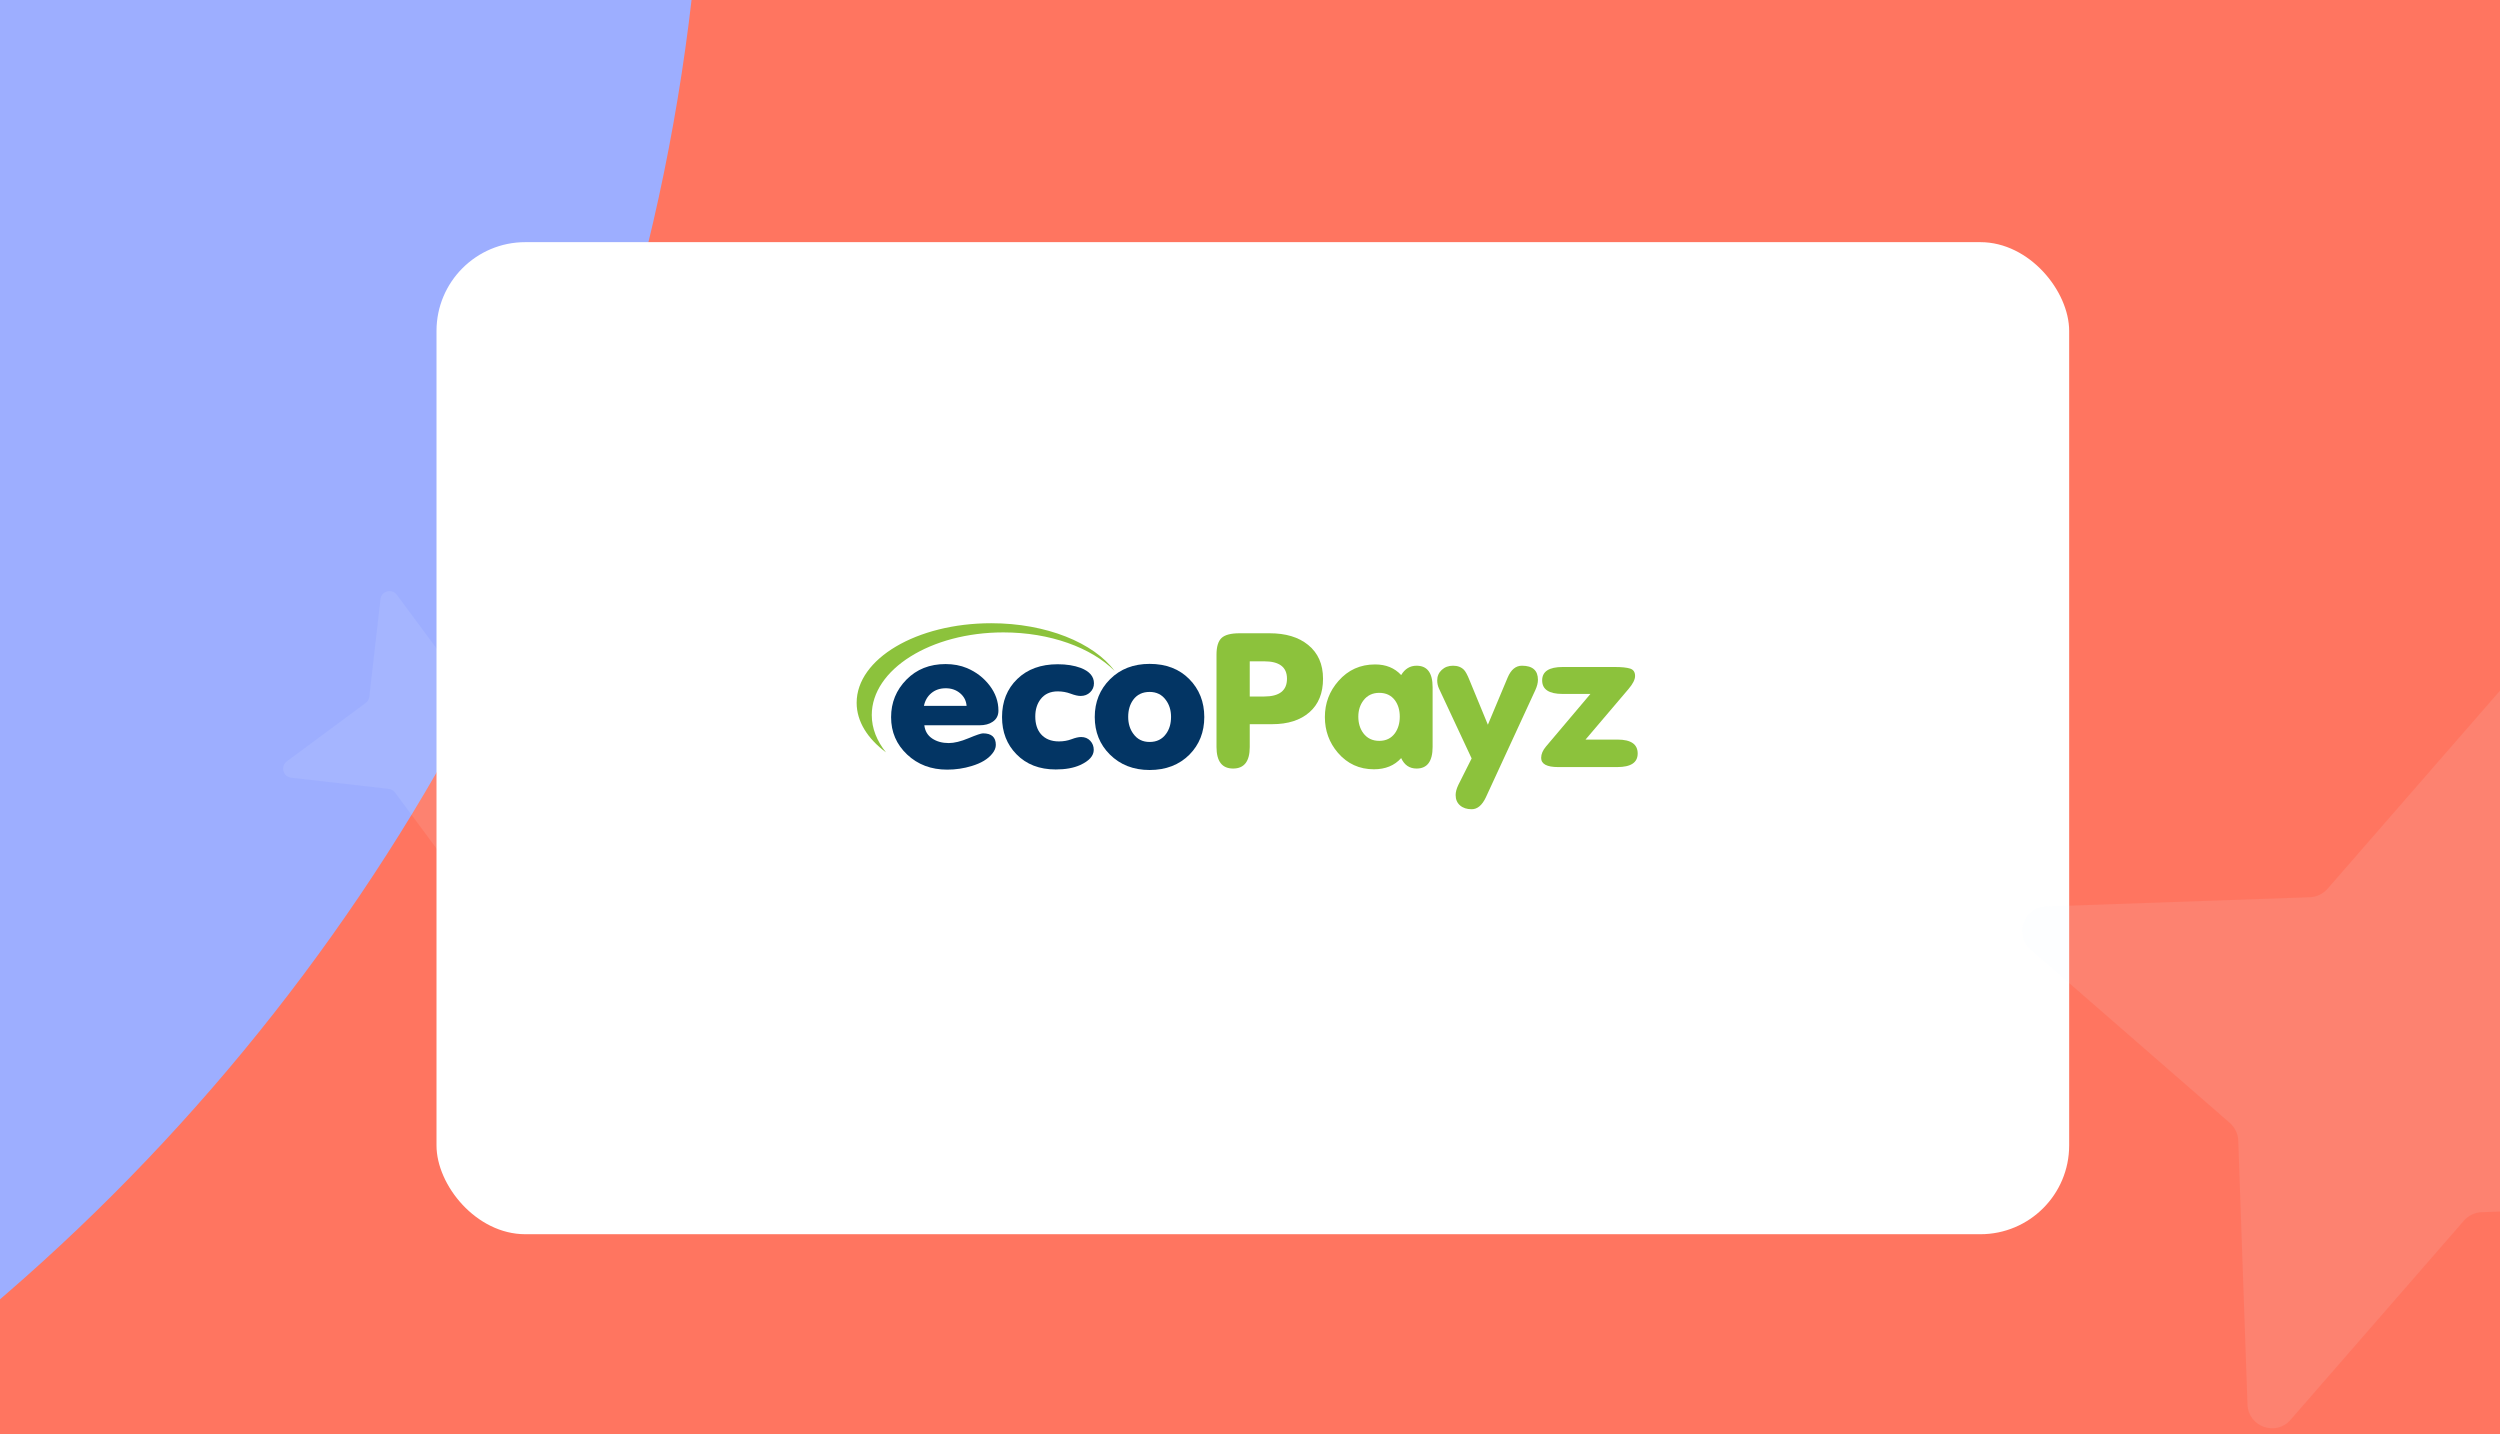<svg width="441" height="253" viewBox="0 0 441 253" fill="none" xmlns="http://www.w3.org/2000/svg">
<g clip-path="url(#clip0_10204_8041)">
<rect width="441" height="253" fill="white"/>
<rect width="441" height="253" fill="url(#paint0_linear_10204_8041)"/>
<g clip-path="url(#clip1_10204_8041)" filter="url(#filter0_f_10204_8041)">
<rect width="1874.76" height="1203.38" transform="translate(-1017 -349)" fill="white"/>
<path d="M-609.487 575.141L-2068.67 792.637C-2190.99 810.805 -2273.49 669.839 -2196.25 571.675L-1278.29 -583.238C-1254.93 -612.352 -1244.67 -650.639 -1249.99 -688.855L-1467.46 -2147.98C-1485.63 -2270.29 -1344.66 -2352.8 -1246.49 -2275.56L-91.555 -1357.66C-62.44 -1334.3 -24.152 -1324.04 14.066 -1329.36L1473.25 -1546.86C1595.57 -1565.03 1678.07 -1424.06 1600.83 -1325.9L682.873 -170.984C659.506 -141.87 649.246 -103.584 654.571 -65.367L872.043 1393.76C890.209 1516.07 749.236 1598.58 651.07 1521.34L-503.866 603.44C-532.981 580.074 -571.268 569.816 -609.487 575.141Z" fill="#FE937E"/>
<ellipse cx="-389.675" cy="470.075" rx="433.192" ry="433.106" fill="#4656D7"/>
<path d="M-135.087 -246.962H634.136C757.64 -246.962 857.759 -146.843 857.759 -23.339V672.487H324.637C70.738 672.487 -135.087 466.661 -135.087 212.762V-246.962Z" fill="#D9D9D9"/>
<path d="M-135.087 -246.962H634.136C757.64 -246.962 857.759 -146.843 857.759 -23.339V672.487H324.637C70.738 672.487 -135.087 466.661 -135.087 212.762V-246.962Z" fill="#FF7560"/>
<rect x="-1497.46" y="-397.988" width="1621.83" height="713.155" rx="356.578" fill="#9DAEFF"/>
</g>
<path d="M84.839 135.738L82.873 152.935C82.707 154.376 80.859 154.883 79.981 153.71L69.679 139.8C69.42 139.446 69.018 139.214 68.568 139.158L51.371 137.192C49.93 137.026 49.423 135.178 50.596 134.3L64.506 123.999C64.86 123.74 65.092 123.337 65.148 122.888L67.114 105.69C67.28 104.249 69.128 103.742 70.006 104.916L80.307 118.826C80.566 119.179 80.969 119.412 81.418 119.467L98.615 121.433C100.057 121.599 100.564 123.447 99.39 124.325L85.48 134.627C85.127 134.886 84.894 135.288 84.839 135.738Z" fill="#EBF2FF" fill-opacity="0.1"/>
<g filter="url(#filter1_d_10204_8041)">
<rect x="77" y="39" width="288" height="175" rx="15.66" fill="white"/>
</g>
<path d="M434.644 215.319L404.052 250.462C401.486 253.407 396.614 251.712 396.456 247.77L394.826 201.206C394.79 200.027 394.252 198.897 393.34 198.088L358.198 167.496C355.253 164.93 356.948 160.058 360.89 159.901L407.454 158.27C408.633 158.235 409.763 157.696 410.571 156.785L441.164 121.642C443.729 118.697 448.602 120.392 448.759 124.334L450.389 170.898C450.425 172.077 450.964 173.207 451.875 174.016L487.018 204.608C489.962 207.174 488.268 212.046 484.326 212.203L437.761 213.834C436.583 213.869 435.453 214.408 434.644 215.319Z" fill="#EBF2FF" fill-opacity="0.1"/>
<path d="M174.856 109.937C161.73 109.937 151.112 116.199 151.112 123.973C151.112 127.266 153.033 130.289 156.288 132.718C154.687 130.721 153.78 128.507 153.78 126.132C153.78 118.088 164.184 111.556 176.99 111.556C185.26 111.556 192.516 114.255 196.625 118.358C192.943 113.392 184.566 109.937 174.856 109.937Z" fill="#8CC23C"/>
<path d="M172.768 127.94C173.733 127.94 174.51 127.735 175.099 127.326C175.782 126.873 176.123 126.216 176.123 125.353C176.123 123.759 175.605 122.282 174.569 120.924C173.533 119.566 172.202 118.542 170.578 117.852C169.447 117.379 168.187 117.141 166.798 117.141C163.995 117.141 161.694 118.057 159.892 119.889C158.091 121.722 157.189 123.931 157.189 126.517C157.189 129.126 158.131 131.319 160.016 133.097C161.899 134.875 164.254 135.764 167.08 135.764C168.587 135.764 170.035 135.549 171.425 135.118C173.073 134.622 174.274 133.9 175.028 132.952C175.452 132.434 175.664 131.917 175.664 131.4C175.664 130.042 174.91 129.363 173.403 129.363C173.073 129.363 172.225 129.649 170.86 130.22C169.494 130.791 168.328 131.076 167.363 131.076C166.209 131.076 165.231 130.807 164.431 130.268C163.63 129.729 163.171 128.954 163.053 127.94H172.768ZM164.29 122.266C164.973 121.695 165.82 121.409 166.833 121.409C167.822 121.409 168.664 121.7 169.359 122.282C170.053 122.864 170.436 123.608 170.507 124.513H162.983C163.171 123.586 163.607 122.837 164.29 122.266Z" fill="#033564"/>
<path d="M179.302 133.049C181.045 134.838 183.352 135.733 186.226 135.733C187.945 135.733 189.381 135.474 190.535 134.956C192.136 134.224 192.937 133.329 192.937 132.273C192.937 131.648 192.731 131.114 192.319 130.672C191.907 130.231 191.371 130.01 190.712 130.01C190.264 130.01 189.699 130.139 189.017 130.398C188.333 130.656 187.592 130.785 186.791 130.785C185.425 130.785 184.366 130.355 183.612 129.492C182.952 128.716 182.623 127.682 182.623 126.389C182.623 125.16 182.941 124.136 183.577 123.317C184.283 122.412 185.284 121.959 186.579 121.959C187.38 121.959 188.139 122.094 188.858 122.363C189.576 122.633 190.159 122.767 190.606 122.767C191.289 122.767 191.854 122.552 192.302 122.12C192.749 121.69 192.973 121.162 192.973 120.536C192.973 119.329 192.196 118.424 190.642 117.82C189.488 117.39 188.134 117.174 186.579 117.174C183.612 117.174 181.233 118.042 179.444 119.777C177.654 121.512 176.759 123.749 176.759 126.486C176.759 129.136 177.607 131.325 179.302 133.049Z" fill="#033564"/>
<path d="M195.763 133.081C197.6 134.913 199.943 135.829 202.793 135.829C205.666 135.829 208.008 134.924 209.822 133.114C211.565 131.346 212.436 129.137 212.436 126.485C212.436 123.813 211.553 121.582 209.787 119.792C208.021 118.004 205.69 117.109 202.793 117.109C199.944 117.109 197.618 118.009 195.817 119.809C194.015 121.609 193.114 123.834 193.114 126.485C193.114 129.115 193.997 131.314 195.763 133.081ZM199.896 123.446C200.579 122.519 201.544 122.056 202.792 122.056C204.016 122.056 204.97 122.53 205.654 123.478C206.266 124.298 206.572 125.289 206.572 126.453C206.572 127.66 206.277 128.663 205.689 129.46C205.006 130.408 204.04 130.882 202.792 130.882C201.567 130.882 200.614 130.409 199.931 129.46C199.319 128.641 199.013 127.638 199.013 126.453C199.013 125.268 199.307 124.265 199.896 123.446Z" fill="#033564"/>
<path d="M220.455 116.656H222.998C225.682 116.656 227.025 117.68 227.025 119.727C227.025 121.818 225.682 122.864 222.998 122.864H220.455V116.656ZM220.455 131.771V127.746H224.411C227.189 127.746 229.379 127.046 230.981 125.645C232.582 124.244 233.383 122.271 233.383 119.728C233.383 117.163 232.5 115.169 230.734 113.746C229.062 112.388 226.801 111.709 223.952 111.709H218.653C217.122 111.709 216.063 111.989 215.474 112.549C214.885 113.108 214.591 114.088 214.591 115.487V131.761C214.591 134.301 215.568 135.571 217.523 135.571C219.477 135.57 220.455 134.304 220.455 131.771Z" fill="#8CC23C"/>
<path d="M240.521 123.543C241.201 122.659 242.126 122.217 243.299 122.217C244.494 122.217 245.419 122.659 246.076 123.543C246.638 124.319 246.92 125.278 246.92 126.42C246.92 127.563 246.638 128.533 246.076 129.33C245.419 130.236 244.494 130.689 243.299 130.689C242.103 130.689 241.165 130.236 240.486 129.33C239.9 128.533 239.607 127.563 239.607 126.42C239.607 125.3 239.912 124.34 240.521 123.543ZM249.886 135.571C251.77 135.571 252.713 134.297 252.713 131.749V121.221C252.713 118.695 251.77 117.432 249.886 117.432C248.732 117.432 247.825 117.982 247.166 119.081C246.012 117.831 244.482 117.206 242.574 117.206C239.96 117.206 237.805 118.176 236.11 120.116C234.508 121.927 233.708 124.05 233.708 126.486C233.708 128.9 234.473 131.002 236.004 132.791C237.676 134.731 239.795 135.701 242.362 135.701C244.387 135.701 245.988 135.043 247.166 133.728C247.732 134.956 248.638 135.571 249.886 135.571Z" fill="#8CC23C"/>
<path d="M265.958 119.501L262.461 127.843L259.211 119.954C258.858 119.07 258.54 118.477 258.257 118.175C257.786 117.68 257.138 117.432 256.314 117.432C255.513 117.432 254.849 117.68 254.319 118.175C253.789 118.671 253.524 119.285 253.524 120.017C253.524 120.535 253.63 121.02 253.842 121.472L259.597 133.787L257.245 138.471C256.93 139.136 256.774 139.725 256.774 140.24C256.774 141.012 257.032 141.623 257.551 142.074C258.068 142.523 258.752 142.749 259.6 142.749C260.612 142.749 261.448 142.048 262.108 140.647L270.833 121.732C271.139 121.064 271.292 120.461 271.292 119.922C271.292 118.262 270.35 117.432 268.466 117.432C267.383 117.432 266.547 118.122 265.958 119.501Z" fill="#8CC23C"/>
<path d="M285.327 130.462H279.686L287.268 121.543C288.041 120.636 288.427 119.87 288.427 119.245C288.427 118.554 288.132 118.117 287.544 117.934C286.955 117.75 286.049 117.658 284.824 117.658H275.675C273.249 117.658 272.037 118.446 272.037 120.019C272.037 121.614 273.238 122.411 275.64 122.411H280.55L272.708 131.691C272.143 132.359 271.86 133.028 271.86 133.695C271.86 134.774 272.861 135.312 274.863 135.312H285.284C287.686 135.312 288.887 134.515 288.887 132.919C288.887 131.282 287.7 130.462 285.327 130.462Z" fill="#8CC23C"/>
</g>
<defs>
<filter id="filter0_f_10204_8041" x="-1420.02" y="-752.024" width="2680.81" height="2009.43" filterUnits="userSpaceOnUse" color-interpolation-filters="sRGB">
<feFlood flood-opacity="0" result="BackgroundImageFix"/>
<feBlend mode="normal" in="SourceGraphic" in2="BackgroundImageFix" result="shape"/>
<feGaussianBlur stdDeviation="201.512" result="effect1_foregroundBlur_10204_8041"/>
</filter>
<filter id="filter1_d_10204_8041" x="60.013" y="25.729" width="321.975" height="208.975" filterUnits="userSpaceOnUse" color-interpolation-filters="sRGB">
<feFlood flood-opacity="0" result="BackgroundImageFix"/>
<feColorMatrix in="SourceAlpha" type="matrix" values="0 0 0 0 0 0 0 0 0 0 0 0 0 0 0 0 0 0 127 0" result="hardAlpha"/>
<feOffset dy="3.716"/>
<feGaussianBlur stdDeviation="8.494"/>
<feComposite in2="hardAlpha" operator="out"/>
<feColorMatrix type="matrix" values="0 0 0 0 0 0 0 0 0 0 0 0 0 0 0 0 0 0 0.05 0"/>
<feBlend mode="normal" in2="BackgroundImageFix" result="effect1_dropShadow_10204_8041"/>
<feBlend mode="normal" in="SourceGraphic" in2="effect1_dropShadow_10204_8041" result="shape"/>
</filter>
<linearGradient id="paint0_linear_10204_8041" x1="270.5" y1="-188.5" x2="-608.5" y2="530" gradientUnits="userSpaceOnUse">
<stop offset="0.109" stop-color="#576DE6"/>
<stop offset="0.842" stop-color="#FF967A"/>
</linearGradient>
<clipPath id="clip0_10204_8041">
<rect width="441" height="253" fill="white"/>
</clipPath>
<clipPath id="clip1_10204_8041">
<rect width="1874.76" height="1203.38" fill="white" transform="translate(-1017 -349)"/>
</clipPath>
</defs>
</svg>
